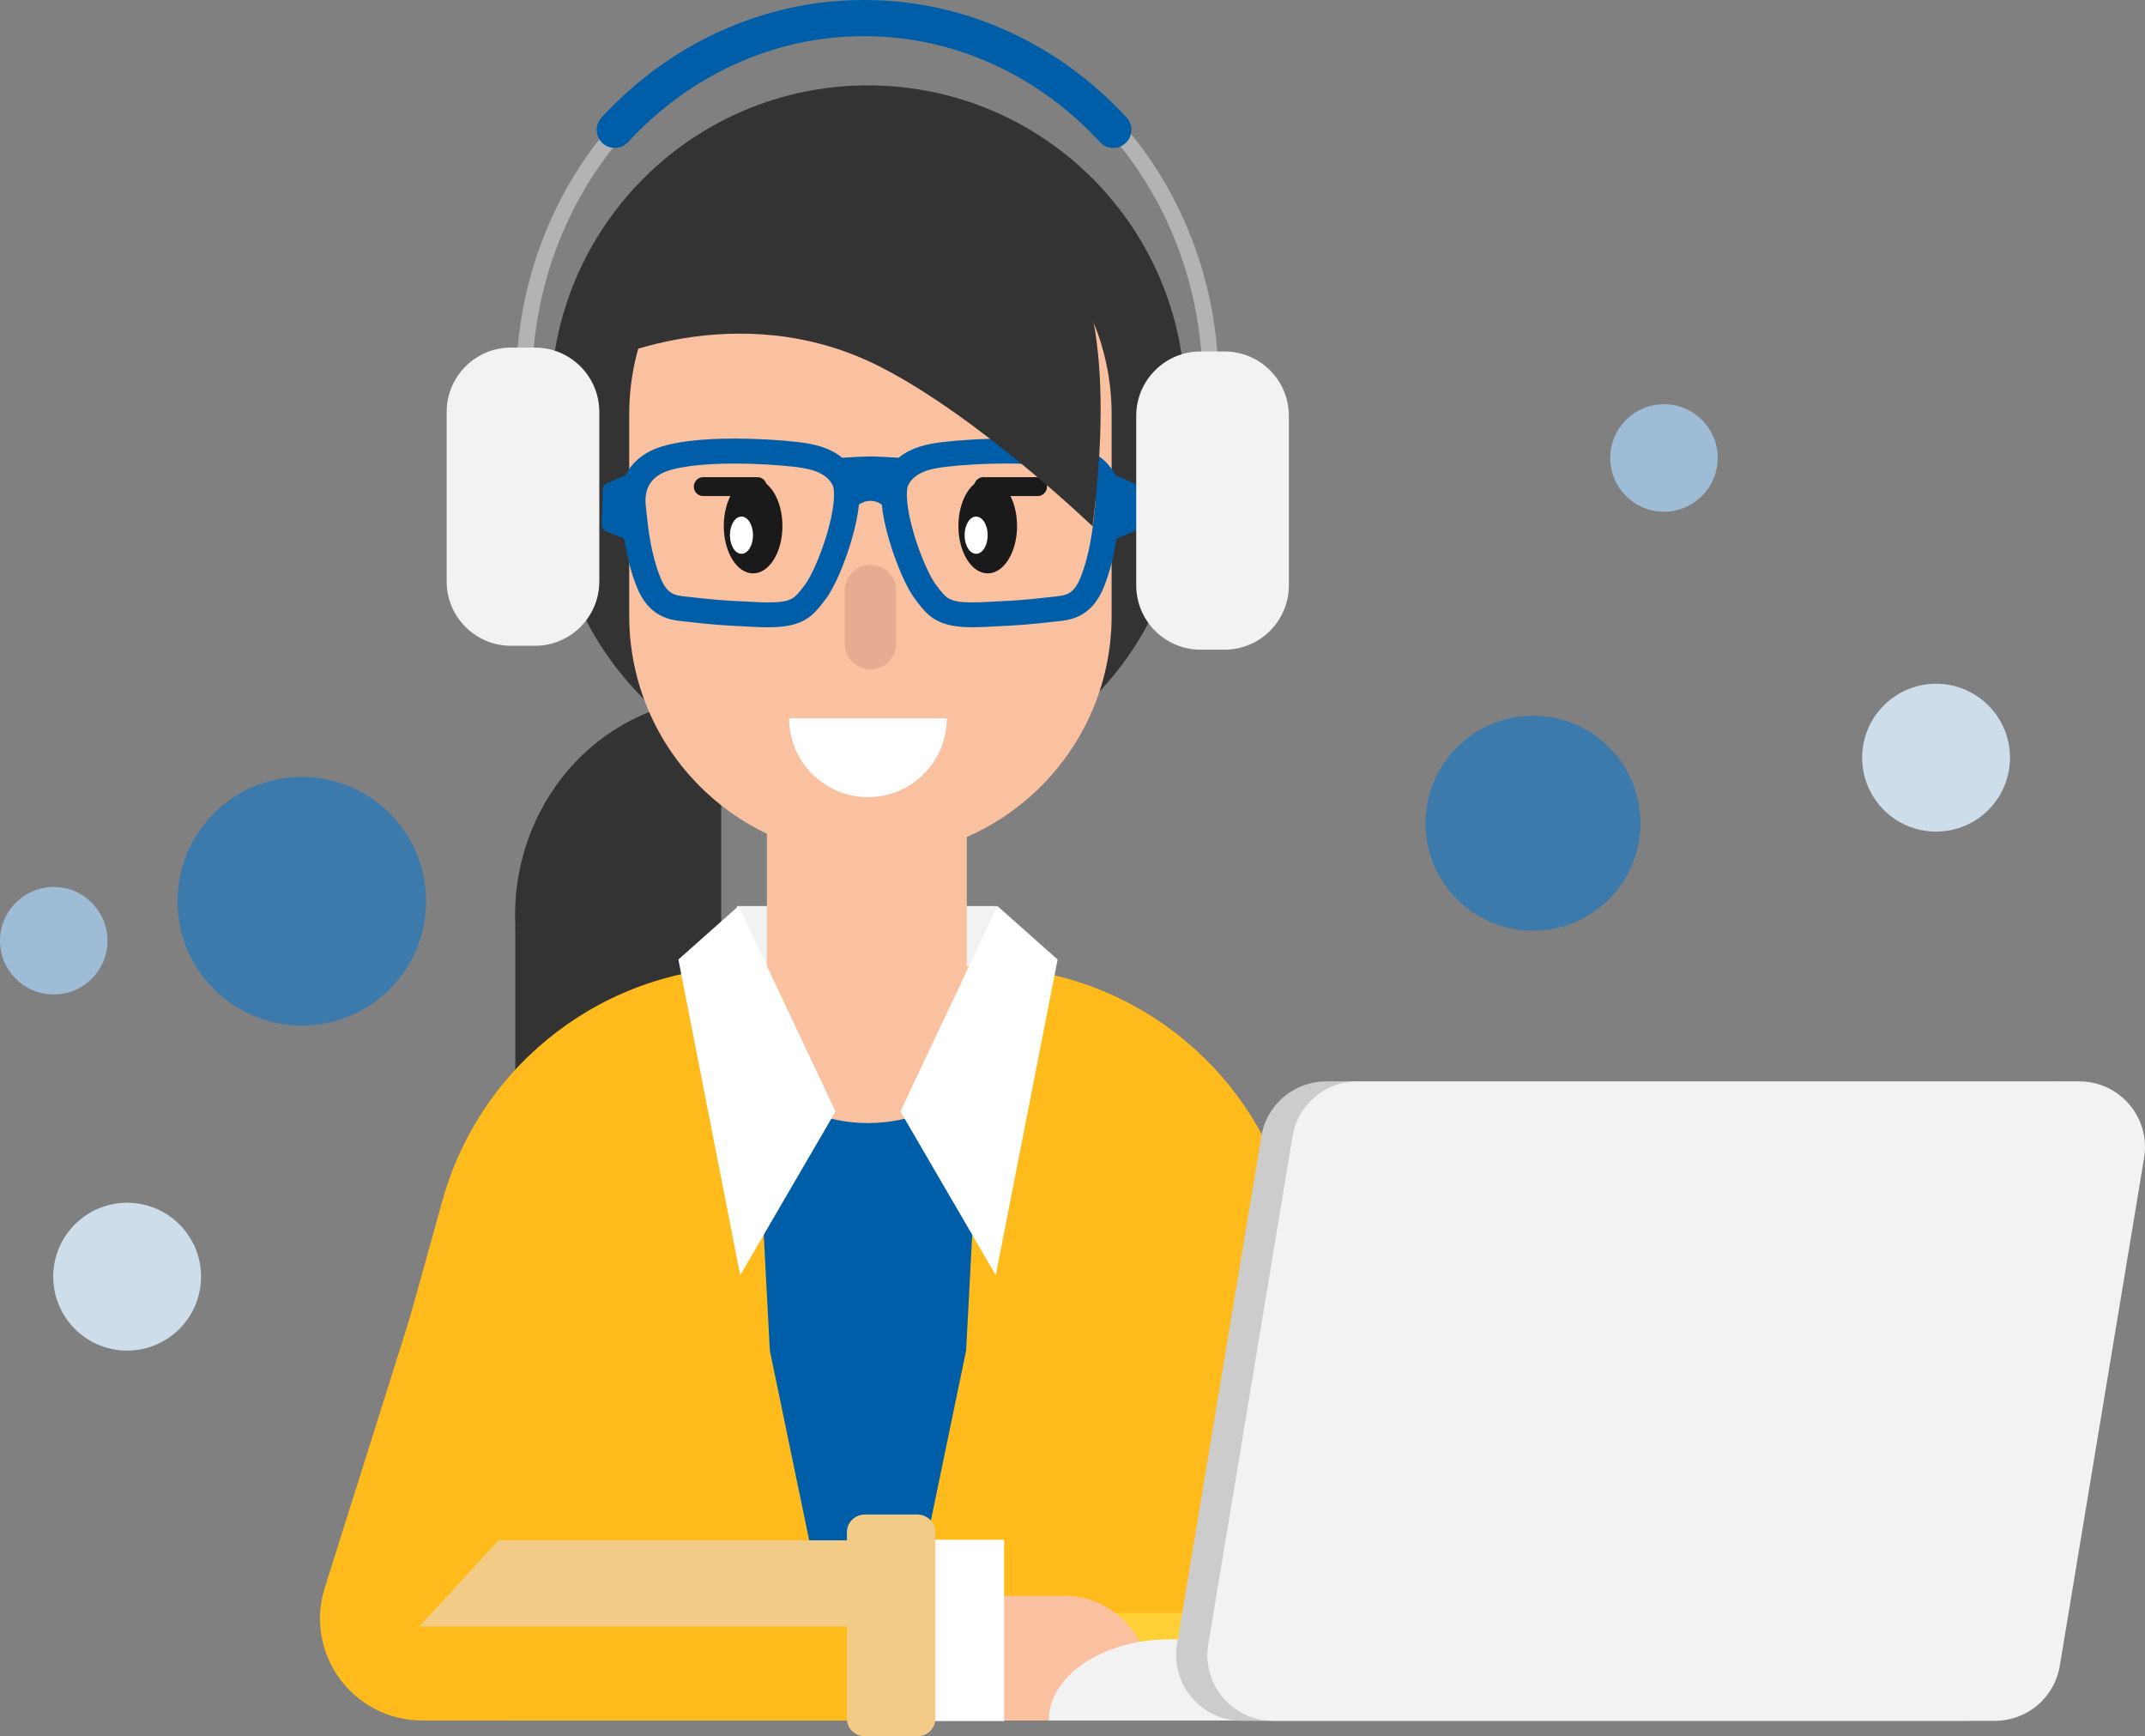 <?xml version="1.0" encoding="UTF-8"?><svg id="Ebene_2" xmlns="http://www.w3.org/2000/svg" viewBox="0 0 711.6 575.93"><rect x="0" y="0" width="711.6" height="575.93" fill="#808080" stroke="none"/><defs><style>.cls-1{fill:#f2f2f2;}.cls-2{fill:#fac1a0;}.cls-3{fill:#005ea8;}.cls-4{fill:#fff;}.cls-5{fill:#f2cb86;}.cls-6{fill:#ffbb1c;}.cls-7{fill:#ffcf36;}.cls-8{fill:#e5ac91;}.cls-9{fill:#9ebcd5;}.cls-10{fill:#b3b3b3;}.cls-11{fill:#333;}.cls-12{fill:#ceddea;}.cls-13{fill:#ccc;}.cls-14{fill:#3d7aac;}.cls-15{fill:#1a1a1a;}</style></defs><g id="_ŽÓť_1"><path class="cls-11" d="M239.32,379.38c0,39.74-30.61,71.96-68.37,71.96v-143.93c37.76,0,68.37,32.22,68.37,71.96h0Z"/><path class="cls-11" d="M170.88,303.64c0-39.74,30.61-71.96,68.37-71.96v143.93c-37.76,0-68.37-32.22-68.37-71.96h0Z"/><path class="cls-11" d="M287.95,262.65h0c58.13,0,105.26-47.12,105.26-105.26v-23.81c0-58.13-47.12-105.26-105.26-105.26h0c-58.13,0-105.26,47.12-105.26,105.26v23.81c0,58.13,47.12,105.26,105.26,105.26h0Z"/><path class="cls-2" d="M288.76,284.26h0c44.19,0,80.02-35.82,80.02-80.02v-66.82c0-44.19-35.82-80.02-80.02-80.02h0c-44.19,0-80.02,35.82-80.02,80.02v66.82c0,44.19,35.82,80.02,80.02,80.02h0Z"/><path class="cls-15" d="M317.95,174.48c0,8.68,4.36,15.71,9.73,15.71s9.73-7.03,9.73-15.71-4.36-15.71-9.73-15.71-9.73,7.03-9.73,15.71h0Z"/><path class="cls-15" d="M326.27,164.55h17.94c1.74,0,3.14-1.41,3.14-3.14s-1.41-3.14-3.14-3.14h-17.94c-1.74,0-3.14,1.41-3.14,3.14s1.41,3.14,3.14,3.14h0Z"/><path class="cls-8" d="M288.76,222.02c4.7,0,8.51-3.81,8.51-8.51v-17.64c0-4.7-3.81-8.51-8.51-8.51s-8.51,3.81-8.51,8.51v17.64c0,4.7,3.81,8.51,8.51,8.51h0Z"/><path class="cls-4" d="M320,177.52c0,3.42,1.71,6.18,3.83,6.18s3.83-2.77,3.83-6.18-1.71-6.18-3.83-6.18-3.83,2.77-3.83,6.18h0Z"/><path class="cls-15" d="M259.57,174.48c0,8.68-4.36,15.71-9.73,15.71s-9.73-7.03-9.73-15.71,4.36-15.71,9.73-15.71,9.73,7.03,9.73,15.71h0Z"/><path class="cls-15" d="M233.31,164.55h17.94c1.74,0,3.14-1.41,3.14-3.14s-1.41-3.14-3.14-3.14h-17.94c-1.74,0-3.14,1.41-3.14,3.14s1.41,3.14,3.14,3.14h0Z"/><path class="cls-4" d="M249.81,177.52c0,3.42-1.71,6.18-3.83,6.18s-3.83-2.77-3.83-6.18,1.71-6.18,3.83-6.18,3.83,2.77,3.83,6.18h0Z"/><polygon class="cls-7" points="425.57 570.67 141.11 570.67 141.11 472.5 425.57 472.5 425.57 570.67 425.57 570.67"/><polygon class="cls-1" points="330.7 330.02 244.48 330.02 244.48 300.53 330.7 300.53 330.7 330.02 330.7 330.02"/><path class="cls-6" d="M449.79,535.03c10.31,0,17.66-10.01,14.57-19.84-12.24-39-38.32-121.87-38.32-121.87-.07-.22-.16-.42-.28-.61-14.48-42.86-54.76-72.07-100.43-72.07h-76.4c-47.62,0-89.4,31.74-102.16,77.62l-12.55,45.13-22.62,71.79c-3.1,9.84,4.25,19.86,14.57,19.86H449.79Z"/><path class="cls-2" d="M298.9,366.54h-22.64c-12.06,0-21.84-9.78-21.84-21.84v-85.87c0-12.06,9.78-21.84,21.84-21.84h22.64c12.06,0,21.84,9.78,21.84,21.84v85.87c0,12.06-9.78,21.84-21.84,21.84h0Z"/><polygon class="cls-3" points="273.45 535.03 302.46 535.03 320.51 447.97 324.66 369.08 251.24 369.08 255.39 447.97 273.45 535.03 273.45 535.03"/><path class="cls-2" d="M287.95,372.52c28.66,0,51.89-23.23,51.89-51.89h-103.77c0,28.66,23.23,51.89,51.89,51.89h0Z"/><polygon class="cls-4" points="277.19 368.67 245.56 422.98 225.05 318.27 245.01 300.53 277.19 368.67 277.19 368.67"/><polygon class="cls-4" points="298.71 368.67 330.34 422.98 350.86 318.27 330.9 300.53 298.71 368.67 298.71 368.67"/><path class="cls-2" d="M374.36,570.67c4.34,0,7.86-3.52,7.86-7.86v-2.15c0-17.28-12.86-31.3-28.71-31.3h-44.51c-15.1,0-27.35,13.34-27.35,29.81v11.5h92.71Z"/><path class="cls-6" d="M168.25,570.67l38.15-121.04c1.11-3.51-3.04-7.95-9.26-9.91l-45.13-14.22c-6.22-1.96-12.16-.7-13.27,2.81l-31,98.37c-6.87,21.79,9.41,43.99,32.26,43.99h28.25Z"/><path class="cls-6" d="M407.65,570.67l-38.15-121.04c-1.11-3.51,3.04-7.95,9.25-9.91l45.13-14.22c6.22-1.96,12.16-.7,13.27,2.81l31,98.37c6.87,21.79-9.41,43.99-32.26,43.99h-28.25Z"/><path class="cls-6" d="M330.57,510.93H129.56c-11.76,0-21.3,15.37-21.3,34.33,0,0,26.47,23.03,33.42,25.41h188.89v-59.74h0Z"/><polygon class="cls-5" points="330.57 510.93 165.35 510.93 139.13 539.48 330.57 539.48 330.57 510.93 330.57 510.93"/><polygon class="cls-4" points="291.33 510.73 291.33 570.87 333.09 570.87 333.09 510.73 291.33 510.73 291.33 510.73"/><path class="cls-5" d="M280.96,570.14v-61.99c0-3.2,2.71-5.79,6.05-5.79h17.25c3.34,0,6.05,2.59,6.05,5.79v61.99c0,3.2-2.71,5.79-6.05,5.79h-17.25c-3.34,0-6.05-2.59-6.05-5.79h0Z"/><path class="cls-4" d="M287.95,264.4c-14.44,0-26.15-11.71-26.15-26.15h52.3c0,14.44-11.71,26.15-26.15,26.15h0Z"/><path class="cls-3" d="M376.25,160.35l-6.27-2.76s-.02-.04-.03-.06c-1.64-3.27-4.29-5.88-7.89-7.78-6.7-3.54-19.06-4.28-28.24-4.28-6.99,0-14.67,.42-21.07,1.16-2.63,.3-6.54,.89-10.14,2.47-1.68,.74-3.18,1.65-4.5,2.73-3.71-.24-7.28-.42-9.35-.42s-5.65,.19-9.35,.42c-1.31-1.07-2.81-1.98-4.5-2.73-3.6-1.59-7.51-2.17-10.14-2.47-6.4-.74-14.08-1.16-21.07-1.16-9.18,0-21.54,.74-28.24,4.28-3.6,1.9-6.25,4.52-7.89,7.78,0,.02-.02,.04-.03,.06l-6.27,2.76c-.67,.26-1.24,1.06-1.27,1.78l-.41,12.02c-.02,.72,.48,1.57,1.13,1.89l6.34,2.64c.77,4.83,2.02,10.61,4.18,15.97,1.82,4.52,4.34,7.6,7.69,9.41,2.86,1.54,5.75,1.84,8.06,2.07,.39,.04,.78,.08,1.17,.12,8.67,1.02,12.57,1.21,17.1,1.43h.04c1.35,.07,2.74,.13,4.35,.23,1.88,.11,3.53,.16,5.05,.16,5.41,0,9.13-.71,12.05-2.29,2.83-1.53,4.68-3.79,6.64-6.36v-.02c.18-.22,.35-.44,.52-.67,2.77-3.62,6.22-11.49,8.59-19.59,1.31-4.48,2.13-8.42,2.45-11.79,1.16-.79,2.44-1.23,3.79-1.23s2.63,.44,3.79,1.22c.32,3.37,1.14,7.31,2.45,11.79,2.37,8.1,5.83,15.97,8.59,19.59,.18,.23,.35,.45,.51,.67v.02c1.97,2.57,3.81,4.83,6.65,6.36,2.92,1.58,6.64,2.29,12.05,2.29,1.52,0,3.18-.05,5.05-.16,1.6-.09,3-.16,4.35-.23h.04c4.52-.22,8.43-.41,17.1-1.43,.38-.04,.78-.09,1.17-.12,2.32-.23,5.2-.53,8.06-2.07,3.36-1.81,5.87-4.89,7.69-9.41,2.16-5.36,3.41-11.14,4.18-15.97l6.34-2.64c.65-.32,1.16-1.17,1.13-1.89l-.41-12.02c-.02-.72-.6-1.52-1.27-1.78h0Zm-101.84,16.51c-2.44,8.33-5.7,14.91-7.24,16.92-.18,.23-.35,.46-.52,.69l-.02,.03c-3.1,4.08-4.04,5.32-11.91,5.32-1.36,0-2.85-.05-4.55-.15-1.64-.1-3.05-.16-4.42-.23h-.06c-4.36-.21-8.13-.39-16.5-1.38-.45-.05-.9-.1-1.31-.14-3.92-.4-6.5-.66-8.77-6.29-3.18-7.9-4.07-16.27-4.66-21.8-.07-.67-.14-1.3-.2-1.89-.58-5.17,1.13-8.73,5.23-10.89,3.96-2.09,12.8-3.29,24.23-3.29,6.68,0,14,.4,20.09,1.1,6.83,.79,10.54,2.57,12.38,5.95,.92,1.7,.76,7.45-1.76,16.06h0Zm88.88-8.93c-.07,.59-.13,1.23-.2,1.89-.59,5.53-1.48,13.9-4.66,21.8-2.27,5.63-4.85,5.89-8.77,6.29-.4,.04-.86,.09-1.31,.14-8.38,.99-12.14,1.17-16.51,1.38h-.06c-1.36,.07-2.78,.14-4.42,.23-1.71,.1-3.19,.15-4.55,.15-7.88,0-8.81-1.23-11.91-5.32l-.02-.03c-.17-.22-.34-.45-.52-.69-1.54-2.01-4.8-8.58-7.24-16.92-2.53-8.62-2.68-14.37-1.76-16.06,1.84-3.39,5.54-5.17,12.38-5.95,6.09-.7,13.41-1.1,20.09-1.1,11.44,0,20.27,1.2,24.23,3.29,4.1,2.16,5.81,5.73,5.23,10.89h0Z"/><path class="cls-11" d="M362.45,174.58s-37.23-35.82-70.03-52.71c-48.02-24.73-95.08-.81-95.08-.81,0-38.85,38.32-70.35,85.59-70.35s94.03,8.92,79.52,123.87h0Z"/><path class="cls-10" d="M404.28,184.45h-5.31v-56.92c0-66.5-49.9-120.59-111.24-120.59s-111.24,54.1-111.24,120.59v56.92h-5.31v-56.92C171.18,58.1,223.46,1.62,287.73,1.62s116.55,56.48,116.55,125.91v56.92h0Z"/><path class="cls-3" d="M369.33,49.07c-1.62,0-3.23-.65-4.41-1.93-10.2-11.04-22.06-19.7-35.26-25.74-13.63-6.24-28.1-9.4-43.02-9.4s-29.39,3.16-43.02,9.4c-13.2,6.04-25.06,14.7-35.26,25.74-2.25,2.43-6.04,2.58-8.48,.33-2.43-2.25-2.58-6.05-.33-8.48,11.28-12.21,24.43-21.8,39.08-28.5,15.21-6.96,31.36-10.49,48.02-10.49s32.81,3.53,48.02,10.49c14.65,6.7,27.8,16.29,39.08,28.5,2.25,2.43,2.1,6.23-.33,8.48-1.15,1.07-2.61,1.59-4.07,1.59h0Z"/><path class="cls-1" d="M177.46,214.21h-7.92c-11.8,0-21.36-9.56-21.36-21.36v-56.2c0-11.8,9.56-21.36,21.36-21.36h7.92c11.8,0,21.36,9.56,21.36,21.36v56.2c0,11.8-9.56,21.36-21.36,21.36h0Z"/><path class="cls-1" d="M406.22,215.5h-7.92c-11.8,0-21.36-9.56-21.36-21.36v-56.2c0-11.8,9.56-21.36,21.36-21.36h7.92c11.8,0,21.36,9.56,21.36,21.36v56.2c0,11.8-9.56,21.36-21.36,21.36h0Z"/><path class="cls-1" d="M388.07,543.75c-22.16,0-40.13,12.05-40.13,26.92h80.25c0-14.87-17.96-26.92-40.13-26.92h0Z"/><path class="cls-13" d="M651.48,570.79h-239.51c-13.46,0-23.7-12.08-21.49-25.36l27.97-168.52c1.74-10.51,10.84-18.22,21.49-18.22h239.51c13.46,0,23.7,12.08,21.49,25.36l-27.97,168.52c-1.74,10.51-10.84,18.22-21.49,18.22h0Z"/><path class="cls-1" d="M661.84,570.79h-239.51c-13.46,0-23.7-12.08-21.49-25.36l27.97-168.52c1.74-10.51,10.84-18.22,21.49-18.22h239.51c13.46,0,23.7,12.08,21.49,25.36l-27.97,168.52c-1.74,10.51-10.84,18.22-21.49,18.22h0Z"/><path class="cls-1" d="M561.02,434.02c-18.42,0-33.35,12.44-33.35,27.79s14.93,27.79,33.35,27.79,33.35-12.44,33.35-27.79-14.93-27.79-33.35-27.79h0Z"/><path class="cls-14" d="M141.36,298.94c0,22.77-18.46,41.24-41.24,41.24s-41.24-18.46-41.24-41.24,18.46-41.24,41.24-41.24,41.24,18.46,41.24,41.24h0Z"/><path class="cls-14" d="M544.22,273.06c0,19.7-15.97,35.66-35.66,35.66s-35.66-15.97-35.66-35.66,15.97-35.66,35.66-35.66,35.66,15.97,35.66,35.66h0Z"/><path class="cls-12" d="M66.7,423.47c0,13.54-10.98,24.52-24.52,24.52s-24.52-10.98-24.52-24.52,10.98-24.52,24.52-24.52,24.52,10.98,24.52,24.52h0Z"/><path class="cls-9" d="M35.66,312.04c0,9.85-7.98,17.83-17.83,17.83S0,321.88,0,312.04s7.98-17.83,17.83-17.83,17.83,7.98,17.83,17.83h0Z"/><path class="cls-9" d="M569.85,151.9c0,9.85-7.98,17.83-17.83,17.83s-17.83-7.98-17.83-17.83,7.98-17.83,17.83-17.83,17.83,7.98,17.83,17.83h0Z"/><path class="cls-12" d="M666.81,251.32c0,13.54-10.98,24.52-24.52,24.52s-24.52-10.98-24.52-24.52,10.98-24.52,24.52-24.52,24.52,10.98,24.52,24.52h0Z"/></g></svg>